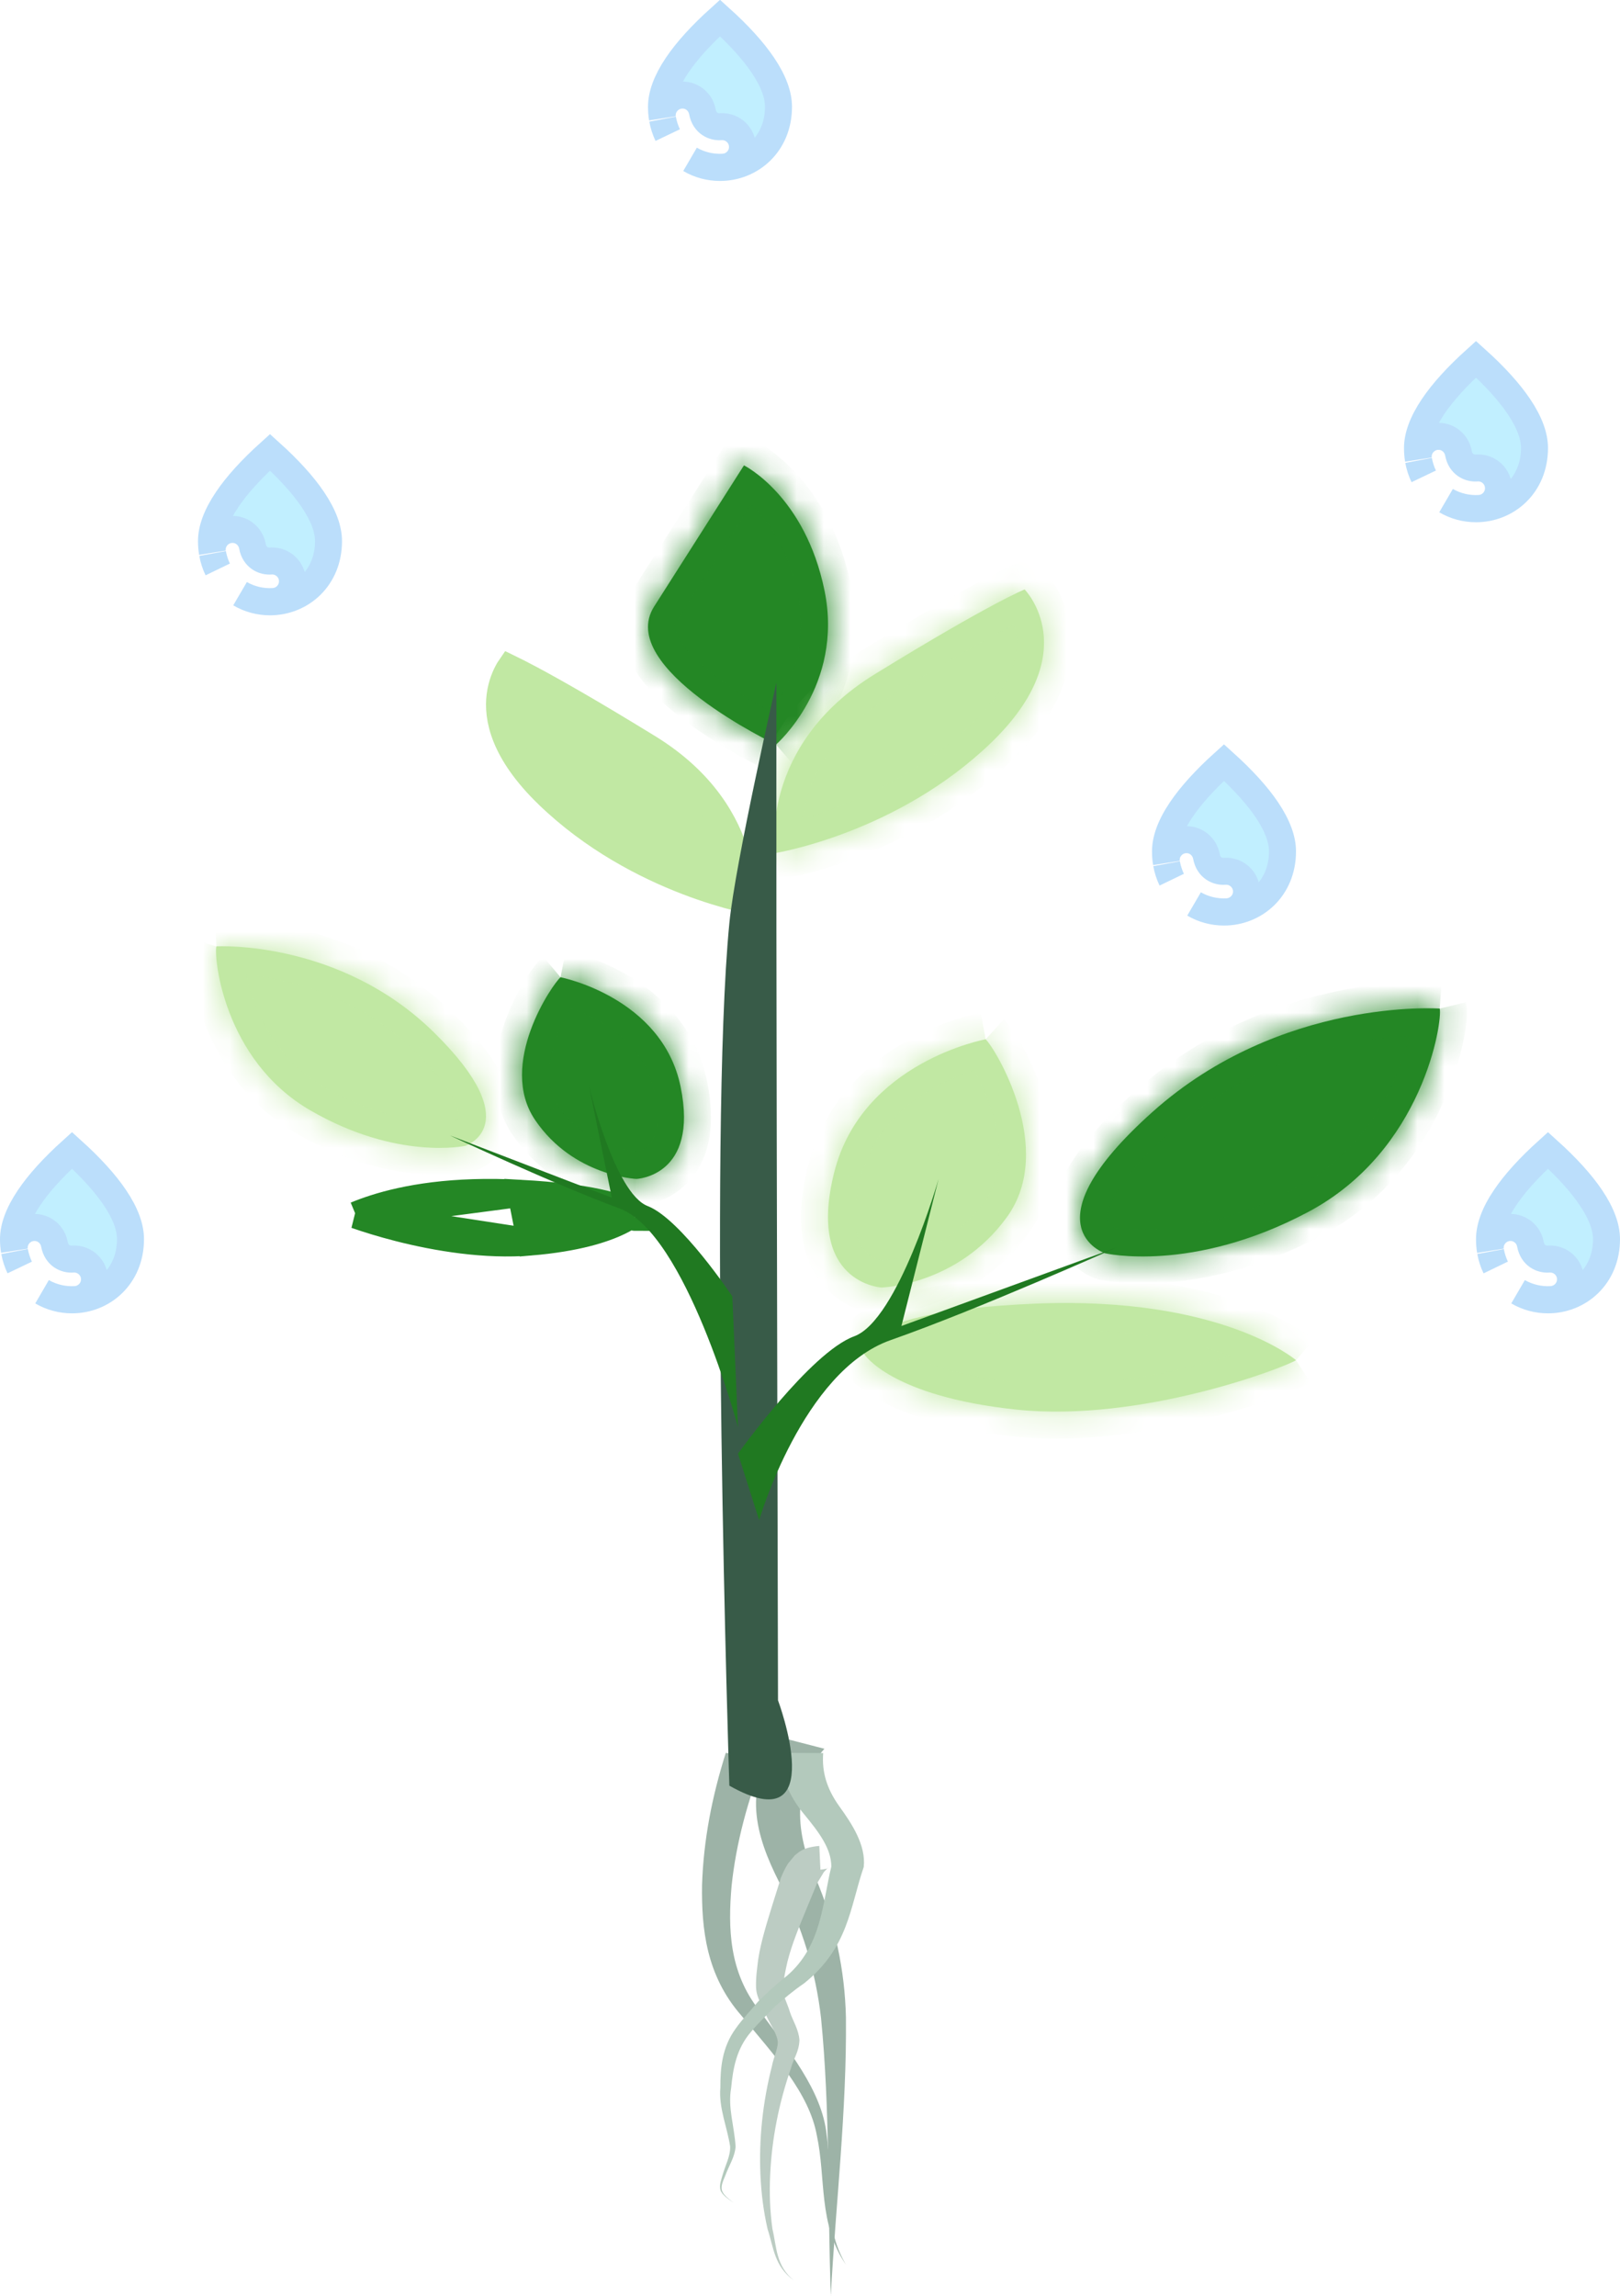 <svg width="60" height="85" viewBox="0 0 60 85" fill="none" xmlns="http://www.w3.org/2000/svg">
<mask id="path-1-inside-1_153_1440" fill="white">
<path d="M28.741 27.568C28.741 27.568 22.778 24.731 24.227 22.457C25.677 20.184 27.554 17.23 27.554 17.23C27.554 17.23 29.816 18.347 30.538 21.869C31.256 25.393 28.741 27.568 28.741 27.568Z"/>
</mask>
<path d="M28.741 27.568C28.741 27.568 22.778 24.731 24.227 22.457C25.677 20.184 27.554 17.23 27.554 17.23C27.554 17.23 29.816 18.347 30.538 21.869C31.256 25.393 28.741 27.568 28.741 27.568Z" fill="#248725"/>
<path d="M24.227 22.457L23.384 21.919L23.384 21.919L24.227 22.457ZM27.554 17.23L26.71 16.694L27.192 15.935L27.997 16.333L27.554 17.23ZM30.538 21.869L31.517 21.669L31.517 21.669L30.538 21.869ZM28.741 27.568C28.312 28.471 28.311 28.471 28.311 28.471C28.311 28.47 28.311 28.47 28.311 28.47C28.31 28.47 28.31 28.47 28.309 28.47C28.308 28.469 28.306 28.468 28.305 28.467C28.301 28.465 28.295 28.463 28.289 28.46C28.276 28.453 28.257 28.444 28.233 28.432C28.185 28.409 28.117 28.375 28.032 28.331C27.862 28.245 27.623 28.119 27.342 27.961C26.783 27.647 26.041 27.196 25.336 26.662C24.648 26.14 23.919 25.481 23.466 24.733C22.995 23.957 22.744 22.923 23.384 21.919L25.07 22.994C24.985 23.128 24.936 23.302 25.176 23.696C25.433 24.12 25.923 24.597 26.545 25.068C27.15 25.527 27.808 25.928 28.322 26.217C28.577 26.36 28.793 26.474 28.943 26.551C29.019 26.59 29.077 26.619 29.116 26.638C29.136 26.648 29.15 26.655 29.16 26.659C29.164 26.661 29.168 26.663 29.169 26.664C29.17 26.664 29.171 26.665 29.171 26.665C29.171 26.665 29.171 26.665 29.171 26.665C29.171 26.665 29.171 26.665 29.171 26.665C29.171 26.665 29.171 26.665 28.741 27.568ZM23.384 21.919C24.108 20.784 24.94 19.477 25.59 18.454C25.916 17.943 26.196 17.503 26.394 17.191C26.494 17.034 26.573 16.91 26.627 16.825C26.654 16.782 26.675 16.749 26.689 16.727C26.696 16.716 26.701 16.708 26.705 16.702C26.706 16.699 26.708 16.697 26.709 16.696C26.709 16.695 26.709 16.694 26.71 16.694C26.71 16.694 26.71 16.694 26.71 16.694C26.71 16.694 26.71 16.694 26.71 16.694C26.71 16.694 26.71 16.694 27.554 17.23C28.398 17.766 28.398 17.766 28.398 17.766C28.398 17.766 28.398 17.766 28.398 17.766C28.398 17.766 28.398 17.767 28.398 17.767C28.398 17.767 28.397 17.767 28.397 17.768C28.396 17.77 28.395 17.772 28.393 17.775C28.389 17.78 28.384 17.789 28.377 17.8C28.363 17.822 28.342 17.855 28.315 17.898C28.26 17.983 28.181 18.107 28.082 18.263C27.883 18.576 27.603 19.017 27.278 19.528C26.627 20.551 25.795 21.858 25.07 22.995L23.384 21.919ZM27.554 17.23C27.997 16.333 27.997 16.333 27.998 16.334C27.998 16.334 27.999 16.334 27.999 16.334C28 16.335 28 16.335 28.001 16.335C28.003 16.336 28.005 16.337 28.006 16.338C28.01 16.34 28.015 16.342 28.019 16.345C28.029 16.35 28.041 16.356 28.055 16.363C28.083 16.378 28.119 16.398 28.162 16.424C28.248 16.475 28.364 16.548 28.501 16.646C28.774 16.842 29.134 17.137 29.514 17.555C30.281 18.396 31.117 19.716 31.517 21.669L29.558 22.07C29.236 20.5 28.581 19.5 28.036 18.902C27.761 18.601 27.51 18.397 27.337 18.273C27.25 18.211 27.184 18.169 27.143 18.145C27.123 18.134 27.11 18.126 27.105 18.123C27.102 18.122 27.101 18.121 27.102 18.122C27.102 18.122 27.103 18.122 27.105 18.123C27.106 18.124 27.107 18.124 27.108 18.125C27.108 18.125 27.109 18.125 27.109 18.125C27.11 18.126 27.11 18.126 27.11 18.126C27.111 18.126 27.111 18.126 27.554 17.23ZM31.517 21.669C31.935 23.716 31.409 25.382 30.786 26.52C30.476 27.087 30.14 27.527 29.878 27.828C29.747 27.979 29.634 28.097 29.55 28.18C29.507 28.221 29.473 28.254 29.446 28.278C29.433 28.29 29.422 28.3 29.414 28.308C29.41 28.312 29.406 28.315 29.403 28.318C29.401 28.319 29.4 28.32 29.398 28.321C29.398 28.322 29.397 28.322 29.397 28.323C29.396 28.323 29.396 28.323 29.396 28.323C29.396 28.324 29.395 28.324 28.741 27.568C28.087 26.811 28.087 26.811 28.087 26.812C28.087 26.812 28.086 26.812 28.086 26.812C28.086 26.813 28.085 26.813 28.085 26.813C28.084 26.814 28.084 26.814 28.083 26.814C28.083 26.815 28.083 26.815 28.083 26.815C28.084 26.814 28.087 26.811 28.092 26.806C28.103 26.797 28.121 26.78 28.146 26.755C28.197 26.705 28.274 26.625 28.367 26.518C28.555 26.301 28.803 25.977 29.032 25.56C29.486 24.73 29.859 23.546 29.558 22.069L31.517 21.669Z" fill="#248725" mask="url(#path-1-inside-1_153_1440)"/>
<mask id="path-3-inside-2_153_1440" fill="white">
<path d="M28.696 31.588C28.696 31.588 28.09 27.611 32.403 24.96C36.716 22.307 37.949 21.824 37.949 21.824C37.949 21.824 40.206 24.114 36.716 27.491C33.223 30.865 28.696 31.588 28.696 31.588Z"/>
</mask>
<path d="M28.696 31.588C28.696 31.588 28.09 27.611 32.403 24.96C36.716 22.307 37.949 21.824 37.949 21.824C37.949 21.824 40.206 24.114 36.716 27.491C33.223 30.865 28.696 31.588 28.696 31.588Z" fill="#C1E8A3"/>
<path d="M32.403 24.96L32.927 25.812L32.927 25.812L32.403 24.96ZM37.949 21.824L37.584 20.893L38.198 20.653L38.661 21.122L37.949 21.824ZM36.716 27.491L37.411 28.209L37.411 28.21L36.716 27.491ZM28.696 31.588C27.707 31.738 27.707 31.738 27.707 31.737C27.707 31.737 27.707 31.736 27.707 31.736C27.707 31.735 27.706 31.734 27.706 31.733C27.706 31.731 27.706 31.729 27.705 31.726C27.705 31.721 27.704 31.715 27.703 31.709C27.701 31.695 27.699 31.677 27.696 31.655C27.692 31.613 27.686 31.555 27.681 31.483C27.671 31.34 27.663 31.142 27.669 30.899C27.681 30.415 27.75 29.748 27.972 28.987C28.423 27.447 29.492 25.576 31.879 24.108L32.927 25.812C31.002 26.995 30.217 28.437 29.892 29.549C29.727 30.114 29.677 30.606 29.668 30.951C29.664 31.122 29.67 31.256 29.676 31.341C29.679 31.383 29.682 31.413 29.684 31.43C29.685 31.438 29.685 31.443 29.685 31.444C29.686 31.445 29.685 31.445 29.685 31.444C29.685 31.443 29.685 31.442 29.685 31.441C29.685 31.441 29.685 31.44 29.685 31.439C29.685 31.439 29.685 31.439 29.684 31.439C29.684 31.438 29.684 31.437 28.696 31.588ZM31.879 24.108C34.048 22.774 35.452 21.98 36.322 21.515C36.757 21.283 37.061 21.132 37.26 21.038C37.36 20.99 37.435 20.957 37.487 20.934C37.514 20.922 37.535 20.913 37.55 20.907C37.558 20.904 37.565 20.901 37.571 20.898C37.574 20.897 37.576 20.896 37.578 20.895C37.579 20.895 37.58 20.895 37.581 20.894C37.582 20.894 37.582 20.894 37.583 20.894C37.583 20.894 37.583 20.893 37.583 20.893C37.584 20.893 37.584 20.893 37.949 21.824C38.313 22.756 38.314 22.755 38.314 22.755C38.314 22.755 38.314 22.755 38.315 22.755C38.315 22.755 38.315 22.755 38.316 22.755C38.316 22.754 38.317 22.754 38.317 22.754C38.318 22.754 38.319 22.753 38.319 22.753C38.32 22.753 38.319 22.753 38.317 22.754C38.313 22.756 38.303 22.76 38.287 22.767C38.255 22.781 38.2 22.806 38.117 22.845C37.951 22.924 37.676 23.06 37.264 23.279C36.439 23.72 35.071 24.493 32.927 25.812L31.879 24.108ZM37.949 21.824C38.661 21.122 38.661 21.123 38.662 21.123C38.662 21.124 38.663 21.124 38.663 21.125C38.664 21.125 38.664 21.126 38.665 21.127C38.667 21.129 38.669 21.131 38.671 21.133C38.675 21.137 38.679 21.141 38.684 21.147C38.694 21.157 38.706 21.17 38.72 21.186C38.747 21.216 38.782 21.257 38.822 21.308C38.902 21.409 39.004 21.55 39.109 21.729C39.319 22.085 39.548 22.605 39.633 23.264C39.81 24.639 39.33 26.354 37.411 28.209L36.021 26.772C37.592 25.252 37.728 24.133 37.649 23.519C37.606 23.183 37.489 22.919 37.385 22.741C37.333 22.653 37.285 22.588 37.255 22.551C37.24 22.532 37.23 22.52 37.227 22.516C37.225 22.514 37.224 22.514 37.226 22.515C37.227 22.516 37.228 22.518 37.23 22.52C37.23 22.52 37.231 22.521 37.233 22.523C37.233 22.523 37.234 22.524 37.234 22.524C37.235 22.525 37.235 22.525 37.235 22.525C37.236 22.526 37.236 22.526 37.949 21.824ZM37.411 28.21C35.538 30.019 33.403 31.105 31.755 31.738C30.927 32.056 30.213 32.263 29.702 32.392C29.446 32.456 29.24 32.501 29.095 32.531C29.023 32.545 28.965 32.556 28.925 32.563C28.904 32.567 28.888 32.57 28.876 32.572C28.87 32.573 28.865 32.573 28.861 32.574C28.86 32.574 28.858 32.575 28.857 32.575C28.856 32.575 28.855 32.575 28.855 32.575C28.855 32.575 28.854 32.575 28.854 32.575C28.854 32.575 28.854 32.575 28.696 31.588C28.538 30.6 28.538 30.601 28.538 30.601C28.537 30.601 28.537 30.601 28.537 30.601C28.537 30.601 28.537 30.601 28.537 30.601C28.536 30.601 28.536 30.601 28.537 30.601C28.537 30.601 28.539 30.6 28.542 30.6C28.547 30.599 28.557 30.597 28.57 30.595C28.598 30.59 28.641 30.582 28.699 30.57C28.816 30.547 28.991 30.509 29.214 30.452C29.66 30.34 30.296 30.156 31.037 29.871C32.525 29.299 34.401 28.337 36.021 26.771L37.411 28.21Z" fill="#C1E8A3" mask="url(#path-3-inside-2_153_1440)"/>
<path d="M27.499 33.276C27.446 33.263 27.39 33.25 27.33 33.235C26.868 33.118 26.212 32.928 25.45 32.636C23.922 32.048 21.982 31.055 20.298 29.428L27.499 33.276ZM27.499 33.276C27.499 33.262 27.499 33.248 27.498 33.234C27.489 32.855 27.436 32.319 27.257 31.705C26.902 30.486 26.047 28.937 24.006 27.682C21.853 26.359 20.476 25.581 19.64 25.135C19.302 24.955 19.053 24.829 18.878 24.744C18.869 24.757 18.861 24.771 18.852 24.786C18.721 25.009 18.576 25.337 18.522 25.753C18.418 26.557 18.639 27.824 20.298 29.428L27.499 33.276Z" fill="#C1E8A3" stroke="#C1E8A3"/>
<path d="M30.534 64.747C29.308 66.112 29.47 67.915 30.205 69.525C30.933 71.224 31.291 72.965 31.331 74.692C31.365 78.142 30.955 81.564 30.77 85C30.648 81.567 30.748 78.126 30.408 74.709C30.212 73.005 29.71 71.322 28.854 69.677C27.997 67.986 27.447 66.174 28.898 64.324L30.534 64.747Z" fill="#9DB3A7"/>
<path d="M28.301 65.11C27.699 66.637 27.264 68.233 27.097 69.814C26.957 71.392 27.004 73.019 28.12 74.431C29.18 75.89 30.448 77.39 30.618 79.049C30.843 80.666 30.419 82.315 31.333 83.851C30.299 82.344 30.594 80.647 30.255 79.073C29.972 77.477 28.643 76.065 27.463 74.631C26.154 73.141 25.979 71.41 26.002 69.789C26.055 68.141 26.367 66.525 26.881 64.899L28.301 65.11Z" fill="#9DB3A7"/>
<path d="M30.386 69.223C30.744 69.188 30.667 69.132 30.643 69.174L30.51 69.318L30.259 69.734L29.863 70.692C29.594 71.343 29.328 71.985 29.166 72.626C29.095 72.939 29.018 73.291 29 73.583C28.968 73.852 29.16 74.159 29.26 74.505C29.361 74.808 29.58 75.138 29.609 75.53C29.594 75.979 29.384 76.224 29.296 76.57C28.847 77.868 28.584 79.194 28.525 80.525C28.492 81.192 28.516 81.859 28.608 82.523C28.764 83.162 28.732 83.904 29.402 84.426C28.672 83.919 28.646 83.175 28.43 82.535C28.277 81.87 28.194 81.198 28.164 80.525C28.105 79.18 28.25 77.831 28.59 76.496C28.646 76.18 28.844 75.781 28.802 75.558C28.761 75.28 28.543 74.98 28.383 74.632C28.274 74.323 28.02 73.996 28.002 73.592C27.99 73.213 28.04 72.9 28.081 72.547C28.188 71.86 28.404 71.191 28.605 70.534L28.921 69.529C28.992 69.355 29.071 69.178 29.189 68.993L29.438 68.693C29.571 68.601 29.698 68.4 30.345 68.345L30.386 69.223Z" fill="#BCCCC3"/>
<path d="M30.489 64.906C30.434 65.594 30.617 66.223 31.081 66.871C31.552 67.524 32.075 68.314 31.991 69.122C31.479 70.61 31.434 72.103 29.784 73.43C29.336 73.737 29.067 73.978 28.708 74.283C28.397 74.612 28.067 74.917 27.808 75.236C27.273 75.861 27.148 76.587 27.08 77.302C26.949 78.034 27.199 78.72 27.244 79.473C27.221 79.853 26.991 80.194 26.863 80.549C26.792 80.727 26.699 80.904 26.735 81.08C26.773 81.258 26.984 81.409 27.167 81.554C26.971 81.415 26.747 81.272 26.683 81.084C26.632 80.899 26.712 80.715 26.76 80.537C26.859 80.18 27.058 79.824 27.042 79.472C26.939 78.775 26.613 78.03 26.68 77.299C26.68 76.572 26.734 75.81 27.253 75.099C27.5 74.75 27.814 74.425 28.08 74.105C28.394 73.794 28.807 73.415 29.15 73.15C30.444 72.032 30.46 70.445 30.79 69.111C30.79 68.447 30.338 67.845 29.787 67.177C29.211 66.495 28.881 65.665 28.887 64.899L30.489 64.906Z" fill="#B3C9BC"/>
<path d="M27.013 66.113C27.013 66.113 26.234 42.154 27.013 34.184C27.23 31.946 28.756 25.27 28.756 25.27C28.756 25.27 28.753 32.161 28.756 34.458C28.763 41.582 28.815 62.953 28.815 62.953C28.815 62.953 30.795 68.252 27.013 66.113Z" fill="#385B48"/>
<mask id="path-11-inside-3_153_1440" fill="white">
<path d="M20.761 36.182C20.47 36.427 18.408 39.408 19.827 41.479C21.244 43.553 23.574 43.649 23.574 43.649C23.574 43.649 25.889 43.558 25.208 40.24C24.53 36.92 20.761 36.182 20.761 36.182Z"/>
</mask>
<path d="M20.761 36.182C20.47 36.427 18.408 39.408 19.827 41.479C21.244 43.553 23.574 43.649 23.574 43.649C23.574 43.649 25.889 43.558 25.208 40.24C24.53 36.92 20.761 36.182 20.761 36.182Z" fill="#248725"/>
<path d="M19.827 41.479L20.652 40.914L20.653 40.915L19.827 41.479ZM23.574 43.649L23.613 44.648L23.573 44.65L23.533 44.648L23.574 43.649ZM25.208 40.24L24.228 40.441L24.228 40.44L25.208 40.24ZM21.404 36.948C21.465 36.897 21.461 36.886 21.38 36.994C21.319 37.076 21.237 37.195 21.145 37.344C20.961 37.645 20.753 38.044 20.593 38.486C20.258 39.413 20.216 40.278 20.652 40.914L19.002 42.045C18.019 40.609 18.299 38.948 18.712 37.806C18.927 37.213 19.2 36.691 19.44 36.3C19.56 36.103 19.676 35.933 19.778 35.797C19.86 35.687 19.984 35.529 20.117 35.417L21.404 36.948ZM20.653 40.915C21.215 41.738 21.959 42.173 22.581 42.405C22.892 42.521 23.166 42.583 23.357 42.616C23.452 42.632 23.526 42.641 23.571 42.645C23.594 42.648 23.609 42.649 23.617 42.65C23.621 42.65 23.622 42.65 23.622 42.65C23.622 42.65 23.621 42.65 23.62 42.65C23.62 42.65 23.619 42.65 23.618 42.65C23.618 42.65 23.617 42.65 23.617 42.65C23.616 42.65 23.616 42.65 23.616 42.65C23.616 42.65 23.615 42.65 23.574 43.649C23.533 44.648 23.533 44.648 23.532 44.648C23.532 44.648 23.532 44.648 23.532 44.648C23.531 44.648 23.53 44.648 23.529 44.648C23.528 44.648 23.526 44.648 23.525 44.648C23.521 44.647 23.517 44.647 23.513 44.647C23.504 44.646 23.492 44.646 23.479 44.645C23.451 44.643 23.416 44.64 23.372 44.636C23.284 44.627 23.164 44.612 23.019 44.587C22.729 44.537 22.331 44.446 21.883 44.279C20.986 43.944 19.856 43.294 19.002 42.043L20.653 40.915ZM23.574 43.649C23.535 42.649 23.534 42.65 23.534 42.65C23.534 42.65 23.533 42.65 23.532 42.65C23.532 42.65 23.531 42.65 23.53 42.65C23.528 42.65 23.527 42.65 23.525 42.65C23.523 42.65 23.52 42.65 23.518 42.65C23.515 42.651 23.513 42.651 23.513 42.651C23.512 42.651 23.518 42.65 23.529 42.649C23.552 42.645 23.593 42.638 23.645 42.623C23.751 42.592 23.875 42.536 23.983 42.44C24.132 42.309 24.52 41.865 24.228 40.441L26.188 40.039C26.576 41.934 26.148 43.194 25.31 43.937C24.924 44.279 24.512 44.453 24.206 44.542C24.051 44.588 23.916 44.613 23.815 44.628C23.765 44.635 23.721 44.64 23.688 44.643C23.671 44.645 23.656 44.646 23.643 44.646C23.637 44.647 23.631 44.647 23.626 44.647C23.624 44.648 23.622 44.648 23.619 44.648C23.618 44.648 23.617 44.648 23.616 44.648C23.616 44.648 23.615 44.648 23.615 44.648C23.614 44.648 23.613 44.648 23.574 43.649ZM24.228 40.44C23.966 39.157 23.11 38.346 22.226 37.83C21.787 37.573 21.361 37.404 21.045 37.298C20.888 37.246 20.761 37.211 20.677 37.19C20.635 37.179 20.604 37.172 20.585 37.167C20.576 37.165 20.57 37.164 20.567 37.163C20.566 37.163 20.565 37.163 20.565 37.163C20.565 37.163 20.566 37.163 20.566 37.163C20.567 37.163 20.567 37.163 20.567 37.164C20.568 37.164 20.568 37.164 20.568 37.164C20.569 37.164 20.569 37.164 20.761 36.182C20.953 35.201 20.953 35.201 20.954 35.201C20.954 35.201 20.954 35.201 20.954 35.201C20.955 35.202 20.956 35.202 20.957 35.202C20.958 35.202 20.96 35.203 20.962 35.203C20.966 35.204 20.971 35.205 20.976 35.206C20.988 35.208 21.003 35.212 21.021 35.216C21.058 35.224 21.109 35.236 21.171 35.252C21.296 35.283 21.469 35.332 21.676 35.401C22.088 35.538 22.647 35.76 23.234 36.102C24.405 36.786 25.772 38.003 26.188 40.04L24.228 40.44Z" fill="#248725" mask="url(#path-11-inside-3_153_1440)"/>
<path d="M19.295 44.182L19.295 44.182C21.871 44.327 22.928 44.677 23.334 44.925C23.355 44.938 23.374 44.95 23.39 44.961C23.288 45.036 23.139 45.129 22.933 45.23C22.365 45.507 21.355 45.842 19.651 45.985L19.295 44.182ZM19.295 44.182C16.77 44.039 15 44.374 13.876 44.734C13.609 44.819 13.378 44.906 13.181 44.988M19.295 44.182L13.181 44.988M13.181 44.988C13.606 45.136 14.148 45.305 14.765 45.463C16.188 45.827 17.978 46.124 19.651 45.985L13.181 44.988ZM23.512 45.073C23.512 45.073 23.511 45.072 23.51 45.07C23.511 45.072 23.511 45.073 23.512 45.073Z" fill="#248725" stroke="#248725"/>
<mask id="path-14-inside-4_153_1440" fill="white">
<path d="M8.015 35.038C7.912 35.39 8.261 39.235 11.486 41.106C14.708 42.977 17.231 42.424 17.231 42.424C17.231 42.424 19.576 41.672 16.077 38.229C12.578 34.784 8.015 35.038 8.015 35.038Z"/>
</mask>
<path d="M8.015 35.038C7.912 35.39 8.261 39.235 11.486 41.106C14.708 42.977 17.231 42.424 17.231 42.424C17.231 42.424 19.576 41.672 16.077 38.229C12.578 34.784 8.015 35.038 8.015 35.038Z" fill="#C1E8A3"/>
<path d="M11.486 41.106L11.988 40.241L11.988 40.241L11.486 41.106ZM17.231 42.424L17.536 43.376L17.491 43.39L17.445 43.401L17.231 42.424ZM16.077 38.229L15.375 38.942L15.375 38.941L16.077 38.229ZM8.975 35.318C9.003 35.222 9.002 35.161 9 35.191C9 35.202 8.999 35.231 9.001 35.281C9.006 35.38 9.019 35.529 9.048 35.717C9.107 36.093 9.225 36.596 9.436 37.143C9.858 38.24 10.629 39.453 11.988 40.241L10.984 41.971C9.118 40.888 8.102 39.243 7.569 37.862C7.303 37.17 7.151 36.528 7.072 36.026C7.033 35.775 7.011 35.551 7.003 35.365C6.999 35.273 6.999 35.181 7.003 35.096C7.006 35.03 7.014 34.898 7.055 34.758L8.975 35.318ZM11.988 40.241C13.46 41.096 14.753 41.387 15.659 41.471C16.113 41.513 16.472 41.502 16.708 41.484C16.826 41.475 16.913 41.463 16.965 41.455C16.992 41.451 17.009 41.448 17.018 41.446C17.023 41.446 17.025 41.445 17.024 41.445C17.024 41.445 17.024 41.445 17.022 41.446C17.022 41.446 17.021 41.446 17.02 41.446C17.019 41.446 17.019 41.446 17.018 41.447C17.018 41.447 17.018 41.447 17.017 41.447C17.017 41.447 17.017 41.447 17.231 42.424C17.445 43.401 17.444 43.401 17.444 43.401C17.444 43.401 17.443 43.401 17.443 43.401C17.442 43.401 17.442 43.401 17.441 43.401C17.439 43.402 17.437 43.402 17.436 43.403C17.432 43.403 17.427 43.404 17.422 43.405C17.412 43.407 17.4 43.41 17.385 43.412C17.355 43.418 17.316 43.425 17.267 43.432C17.169 43.447 17.034 43.464 16.865 43.478C16.527 43.504 16.054 43.516 15.475 43.462C14.313 43.355 12.734 42.987 10.984 41.971L11.988 40.241ZM17.231 42.424C16.925 41.471 16.925 41.472 16.924 41.472C16.924 41.472 16.923 41.472 16.922 41.472C16.921 41.473 16.92 41.473 16.919 41.473C16.917 41.474 16.916 41.475 16.914 41.475C16.91 41.476 16.907 41.477 16.905 41.478C16.9 41.48 16.896 41.481 16.894 41.482C16.89 41.484 16.89 41.484 16.895 41.482C16.905 41.477 16.923 41.467 16.941 41.453C16.977 41.426 16.988 41.407 16.994 41.383C17.007 41.328 17.098 40.637 15.375 38.942L16.778 37.516C18.555 39.264 19.223 40.67 18.938 41.852C18.795 42.447 18.438 42.83 18.144 43.051C17.997 43.162 17.859 43.238 17.755 43.288C17.702 43.313 17.655 43.332 17.619 43.346C17.6 43.354 17.584 43.36 17.57 43.364C17.563 43.367 17.557 43.369 17.551 43.371C17.548 43.372 17.546 43.373 17.543 43.374C17.542 43.374 17.541 43.374 17.539 43.375C17.539 43.375 17.538 43.375 17.538 43.375C17.537 43.376 17.536 43.376 17.231 42.424ZM15.375 38.941C13.793 37.383 11.962 36.654 10.507 36.316C9.781 36.147 9.158 36.077 8.721 36.05C8.502 36.037 8.332 36.034 8.22 36.034C8.164 36.034 8.122 36.035 8.097 36.035C8.084 36.036 8.076 36.036 8.071 36.036C8.069 36.036 8.068 36.037 8.068 36.037C8.068 36.037 8.068 36.037 8.068 36.037C8.069 36.037 8.069 36.036 8.069 36.036C8.069 36.036 8.07 36.036 8.07 36.036C8.07 36.036 8.071 36.036 8.015 35.038C7.959 34.039 7.96 34.039 7.96 34.039C7.96 34.039 7.961 34.039 7.961 34.039C7.962 34.039 7.963 34.039 7.963 34.039C7.965 34.039 7.967 34.039 7.969 34.039C7.973 34.039 7.979 34.039 7.985 34.038C7.998 34.038 8.016 34.037 8.037 34.036C8.081 34.035 8.141 34.034 8.216 34.034C8.367 34.033 8.58 34.038 8.845 34.054C9.372 34.087 10.108 34.169 10.96 34.367C12.662 34.763 14.862 35.629 16.778 37.516L15.375 38.941Z" fill="#C1E8A3" mask="url(#path-14-inside-4_153_1440)"/>
<path d="M16.667 42.041C16.667 42.041 20.488 43.834 22.946 44.743C25.406 45.652 27.333 52.838 27.333 52.838L27.123 47.999C27.123 47.999 25.211 45.125 23.989 44.654C22.763 44.185 21.813 40.203 21.813 40.203L22.661 44.344L16.667 42.041Z" fill="#207921"/>
<mask id="path-17-inside-5_153_1440" fill="white">
<path d="M36.505 38.48C36.843 38.789 39.131 42.525 37.293 45.062C35.455 47.599 32.643 47.669 32.643 47.669C32.643 47.669 29.864 47.508 30.896 43.411C31.923 39.313 36.505 38.48 36.505 38.48Z"/>
</mask>
<path d="M36.505 38.48C36.843 38.789 39.131 42.525 37.293 45.062C35.455 47.599 32.643 47.669 32.643 47.669C32.643 47.669 29.864 47.508 30.896 43.411C31.923 39.313 36.505 38.48 36.505 38.48Z" fill="#C1E8A3"/>
<path d="M32.643 47.669L32.668 48.669L32.627 48.67L32.585 48.667L32.643 47.669ZM30.896 43.411L31.867 43.654L31.866 43.656L30.896 43.411ZM37.179 37.741C37.32 37.87 37.452 38.055 37.543 38.192C37.654 38.358 37.78 38.566 37.91 38.808C38.169 39.289 38.458 39.928 38.673 40.65C39.093 42.056 39.292 44.007 38.103 45.648L36.483 44.475C37.132 43.58 37.106 42.394 36.757 41.221C36.587 40.653 36.356 40.141 36.149 39.756C36.045 39.564 35.952 39.41 35.88 39.303C35.788 39.166 35.774 39.166 35.831 39.218L37.179 37.741ZM38.103 45.648C37.038 47.118 35.689 47.873 34.617 48.258C34.081 48.45 33.61 48.552 33.268 48.606C33.096 48.633 32.955 48.649 32.853 48.657C32.802 48.662 32.76 48.664 32.729 48.666C32.714 48.667 32.701 48.667 32.691 48.668C32.686 48.668 32.681 48.668 32.678 48.668C32.676 48.668 32.674 48.669 32.672 48.669C32.672 48.669 32.671 48.669 32.67 48.669C32.67 48.669 32.669 48.669 32.669 48.669C32.669 48.669 32.668 48.669 32.643 47.669C32.618 46.669 32.618 46.669 32.618 46.669C32.617 46.669 32.617 46.669 32.617 46.669C32.616 46.669 32.616 46.669 32.615 46.669C32.615 46.669 32.614 46.669 32.614 46.669C32.612 46.669 32.612 46.669 32.612 46.669C32.613 46.669 32.616 46.669 32.622 46.669C32.633 46.668 32.653 46.667 32.683 46.665C32.742 46.66 32.835 46.65 32.955 46.631C33.197 46.592 33.544 46.518 33.941 46.375C34.735 46.091 35.71 45.542 36.483 44.475L38.103 45.648ZM32.643 47.669C32.585 48.667 32.585 48.667 32.584 48.667C32.584 48.667 32.583 48.667 32.582 48.667C32.581 48.667 32.58 48.667 32.579 48.667C32.577 48.667 32.574 48.667 32.572 48.666C32.566 48.666 32.56 48.666 32.553 48.665C32.54 48.664 32.523 48.662 32.505 48.66C32.467 48.656 32.418 48.65 32.361 48.64C32.246 48.621 32.093 48.588 31.917 48.531C31.569 48.418 31.105 48.203 30.684 47.792C29.779 46.908 29.357 45.429 29.927 43.167L31.866 43.656C31.404 45.49 31.855 46.139 32.081 46.361C32.226 46.502 32.393 46.583 32.533 46.628C32.602 46.651 32.658 46.662 32.691 46.668C32.708 46.671 32.718 46.672 32.72 46.672C32.721 46.672 32.721 46.672 32.718 46.672C32.716 46.672 32.714 46.671 32.711 46.671C32.71 46.671 32.708 46.671 32.707 46.671C32.706 46.671 32.705 46.671 32.704 46.671C32.704 46.671 32.703 46.671 32.703 46.671C32.702 46.671 32.701 46.671 32.643 47.669ZM29.927 43.169C30.529 40.764 32.175 39.34 33.593 38.538C34.304 38.136 34.975 37.879 35.469 37.721C35.717 37.642 35.923 37.587 36.071 37.552C36.145 37.534 36.204 37.521 36.248 37.511C36.269 37.507 36.287 37.503 36.3 37.501C36.306 37.5 36.312 37.498 36.316 37.498C36.318 37.497 36.32 37.497 36.322 37.497C36.323 37.496 36.324 37.496 36.324 37.496C36.325 37.496 36.325 37.496 36.325 37.496C36.325 37.496 36.326 37.496 36.505 38.48C36.684 39.464 36.684 39.464 36.685 39.464C36.685 39.464 36.685 39.463 36.685 39.463C36.686 39.463 36.686 39.463 36.686 39.463C36.687 39.463 36.687 39.463 36.687 39.463C36.687 39.463 36.686 39.463 36.684 39.464C36.679 39.465 36.671 39.466 36.659 39.469C36.634 39.474 36.594 39.483 36.541 39.495C36.434 39.521 36.275 39.564 36.077 39.627C35.68 39.754 35.141 39.961 34.578 40.279C33.448 40.918 32.291 41.961 31.867 43.654L29.927 43.169Z" fill="#C1E8A3" mask="url(#path-17-inside-5_153_1440)"/>
<mask id="path-19-inside-6_153_1440" fill="white">
<path d="M48 50.361C47.604 50.616 42.292 52.678 37.637 52.189C32.986 51.695 32.013 50.141 32.013 50.141C32.013 50.141 31.415 48.558 38.332 48.268C45.247 47.978 48 50.361 48 50.361Z"/>
</mask>
<path d="M48 50.361C47.604 50.616 42.292 52.678 37.637 52.189C32.986 51.695 32.013 50.141 32.013 50.141C32.013 50.141 31.415 48.558 38.332 48.268C45.247 47.978 48 50.361 48 50.361Z" fill="#C1E8A3"/>
<path d="M37.637 52.189L37.533 53.183L37.532 53.183L37.637 52.189ZM32.013 50.141L31.165 50.672L31.113 50.588L31.078 50.495L32.013 50.141ZM38.332 48.268L38.291 47.269L38.291 47.269L38.332 48.268ZM48.542 51.201C48.405 51.29 48.195 51.382 48.016 51.456C47.804 51.544 47.529 51.65 47.202 51.766C46.547 51.997 45.67 52.273 44.656 52.525C42.645 53.024 40.025 53.445 37.533 53.183L37.742 51.194C39.904 51.422 42.268 51.057 44.175 50.583C45.121 50.349 45.936 50.092 46.535 49.88C46.834 49.774 47.075 49.681 47.248 49.609C47.454 49.524 47.496 49.496 47.458 49.52L48.542 51.201ZM37.532 53.183C35.106 52.926 33.566 52.384 32.602 51.858C32.119 51.594 31.782 51.335 31.554 51.122C31.44 51.015 31.354 50.921 31.291 50.843C31.259 50.805 31.233 50.771 31.213 50.742C31.202 50.727 31.193 50.714 31.185 50.703C31.181 50.697 31.178 50.691 31.174 50.686C31.173 50.684 31.171 50.681 31.17 50.679C31.169 50.677 31.168 50.676 31.168 50.675C31.167 50.675 31.167 50.674 31.166 50.673C31.166 50.672 31.165 50.672 32.013 50.141C32.861 49.611 32.86 49.61 32.86 49.609C32.859 49.609 32.859 49.608 32.859 49.607C32.858 49.606 32.857 49.605 32.857 49.604C32.855 49.602 32.854 49.6 32.853 49.599C32.851 49.595 32.848 49.592 32.846 49.589C32.843 49.583 32.84 49.578 32.837 49.575C32.833 49.57 32.833 49.569 32.837 49.574C32.845 49.584 32.871 49.615 32.921 49.662C33.021 49.755 33.218 49.916 33.56 50.102C34.244 50.476 35.517 50.958 37.743 51.194L37.532 53.183ZM32.013 50.141C31.078 50.495 31.077 50.493 31.076 50.491C31.076 50.491 31.075 50.489 31.075 50.487C31.074 50.485 31.073 50.483 31.072 50.48C31.07 50.475 31.069 50.47 31.067 50.464C31.063 50.453 31.059 50.442 31.055 50.43C31.048 50.405 31.041 50.378 31.034 50.348C31.02 50.289 31.008 50.218 31.003 50.138C30.992 49.974 31.009 49.779 31.081 49.568C31.228 49.133 31.562 48.759 32.061 48.457C33.007 47.886 34.807 47.415 38.291 47.269L38.374 49.267C34.94 49.411 33.58 49.876 33.096 50.169C32.88 50.3 32.931 50.34 32.974 50.211C32.994 50.153 33.004 50.083 32.999 50.008C32.996 49.971 32.991 49.935 32.982 49.898C32.978 49.88 32.973 49.862 32.968 49.843C32.965 49.834 32.962 49.825 32.959 49.816C32.957 49.811 32.955 49.806 32.954 49.802C32.953 49.799 32.952 49.797 32.951 49.795C32.951 49.793 32.95 49.792 32.95 49.791C32.949 49.789 32.948 49.788 32.013 50.141ZM38.291 47.269C41.871 47.119 44.418 47.659 46.098 48.265C46.937 48.567 47.555 48.884 47.975 49.135C48.184 49.26 48.344 49.369 48.456 49.45C48.513 49.491 48.557 49.525 48.59 49.551C48.606 49.565 48.62 49.576 48.631 49.585C48.636 49.589 48.641 49.593 48.645 49.596C48.647 49.598 48.648 49.6 48.65 49.601C48.651 49.602 48.652 49.602 48.652 49.603C48.653 49.603 48.653 49.604 48.653 49.604C48.654 49.604 48.654 49.605 48 50.361C47.346 51.117 47.346 51.117 47.346 51.118C47.347 51.118 47.347 51.118 47.347 51.118C47.348 51.119 47.349 51.119 47.349 51.12C47.35 51.121 47.351 51.121 47.351 51.122C47.353 51.123 47.353 51.123 47.353 51.123C47.353 51.123 47.35 51.121 47.345 51.117C47.334 51.108 47.312 51.091 47.28 51.068C47.215 51.02 47.105 50.945 46.949 50.851C46.636 50.664 46.134 50.404 45.42 50.147C43.995 49.633 41.708 49.127 38.374 49.267L38.291 47.269Z" fill="#C1E8A3" mask="url(#path-19-inside-6_153_1440)"/>
<mask id="path-21-inside-7_153_1440" fill="white">
<path d="M53.323 37.342C53.431 37.788 52.733 42.604 48.44 44.878C44.15 47.153 40.926 46.401 40.926 46.401C40.926 46.401 37.941 45.408 42.69 41.165C47.438 36.924 53.323 37.342 53.323 37.342Z"/>
</mask>
<path d="M53.323 37.342C53.431 37.788 52.733 42.604 48.44 44.878C44.15 47.153 40.926 46.401 40.926 46.401C40.926 46.401 37.941 45.408 42.69 41.165C47.438 36.924 53.323 37.342 53.323 37.342Z" fill="#248725"/>
<path d="M48.44 44.878L47.971 43.994L47.972 43.994L48.44 44.878ZM40.926 46.401L40.699 47.375L40.654 47.365L40.61 47.35L40.926 46.401ZM42.69 41.165L42.023 40.42L42.023 40.42L42.69 41.165ZM54.295 37.108C54.331 37.257 54.334 37.401 54.333 37.48C54.333 37.578 54.327 37.686 54.316 37.797C54.294 38.019 54.253 38.291 54.187 38.597C54.056 39.21 53.824 39.993 53.443 40.836C52.682 42.521 51.303 44.493 48.908 45.762L47.972 43.994C49.87 42.989 50.986 41.416 51.621 40.013C51.937 39.312 52.128 38.666 52.231 38.179C52.283 37.936 52.312 37.74 52.325 37.605C52.331 37.537 52.333 37.493 52.333 37.471C52.334 37.429 52.328 37.483 52.351 37.577L54.295 37.108ZM48.908 45.761C46.627 46.971 44.611 47.385 43.146 47.49C42.414 47.543 41.821 47.518 41.402 47.479C41.193 47.459 41.027 47.435 40.908 47.416C40.849 47.406 40.801 47.397 40.766 47.39C40.749 47.386 40.734 47.383 40.723 47.381C40.717 47.38 40.712 47.379 40.708 47.378C40.706 47.377 40.705 47.377 40.703 47.376C40.702 47.376 40.701 47.376 40.701 47.376C40.7 47.376 40.7 47.376 40.7 47.376C40.699 47.376 40.699 47.375 40.926 46.401C41.153 45.428 41.152 45.427 41.152 45.427C41.151 45.427 41.151 45.427 41.151 45.427C41.15 45.427 41.15 45.427 41.149 45.427C41.149 45.427 41.148 45.426 41.147 45.426C41.147 45.426 41.146 45.426 41.147 45.426C41.148 45.426 41.152 45.427 41.16 45.429C41.174 45.432 41.2 45.437 41.237 45.443C41.311 45.455 41.431 45.473 41.59 45.488C41.91 45.518 42.392 45.539 43.002 45.495C44.221 45.408 45.962 45.06 47.971 43.994L48.908 45.761ZM40.926 46.401C40.61 47.35 40.609 47.35 40.608 47.35C40.608 47.35 40.607 47.349 40.606 47.349C40.605 47.349 40.604 47.348 40.603 47.348C40.6 47.347 40.597 47.346 40.594 47.345C40.588 47.343 40.582 47.34 40.574 47.338C40.559 47.332 40.541 47.325 40.521 47.317C40.479 47.301 40.427 47.278 40.367 47.248C40.247 47.19 40.088 47.1 39.921 46.97C39.585 46.71 39.181 46.259 39.046 45.567C38.91 44.877 39.074 44.111 39.539 43.283C40.001 42.462 40.792 41.52 42.023 40.42L43.356 41.911C42.214 42.932 41.596 43.705 41.282 44.264C40.972 44.815 40.991 45.094 41.008 45.182C41.025 45.268 41.071 45.331 41.146 45.39C41.184 45.419 41.222 45.44 41.247 45.453C41.259 45.458 41.266 45.461 41.266 45.461C41.266 45.461 41.264 45.461 41.26 45.459C41.258 45.458 41.256 45.458 41.253 45.456C41.251 45.456 41.249 45.455 41.248 45.455C41.246 45.454 41.246 45.454 41.245 45.454C41.244 45.453 41.243 45.453 41.243 45.453C41.242 45.453 41.241 45.453 40.926 46.401ZM42.023 40.42C44.565 38.149 47.402 37.134 49.585 36.684C50.679 36.459 51.617 36.373 52.286 36.344C52.621 36.33 52.891 36.329 53.08 36.333C53.174 36.335 53.249 36.337 53.302 36.34C53.328 36.341 53.349 36.342 53.365 36.343C53.373 36.343 53.379 36.344 53.384 36.344C53.386 36.344 53.388 36.344 53.39 36.345C53.391 36.345 53.392 36.345 53.392 36.345C53.393 36.345 53.393 36.345 53.393 36.345C53.394 36.345 53.394 36.345 53.323 37.342C53.252 38.34 53.253 38.34 53.253 38.34C53.253 38.34 53.254 38.34 53.254 38.34C53.254 38.34 53.254 38.34 53.254 38.34C53.255 38.34 53.255 38.34 53.254 38.34C53.253 38.34 53.251 38.34 53.248 38.34C53.241 38.339 53.228 38.339 53.21 38.338C53.175 38.336 53.118 38.334 53.043 38.333C52.891 38.33 52.663 38.33 52.373 38.342C51.79 38.368 50.96 38.443 49.989 38.643C48.042 39.044 45.562 39.94 43.356 41.911L42.023 40.42Z" fill="#248725" mask="url(#path-21-inside-7_153_1440)"/>
<path d="M41.333 46.196C41.333 46.196 36.244 48.474 32.986 49.617C29.723 50.76 28.117 56.284 28.117 56.284L27.333 53.821C27.333 53.821 30.012 50.069 31.637 49.476C33.261 48.883 34.763 43.649 34.763 43.649L33.386 49.094L41.333 46.196Z" fill="#207921"/>
<path d="M9.348 20.219L9.348 20.219L9.348 20.214C9.281 19.871 8.986 19.601 8.61 19.601C8.158 19.601 7.799 20.005 7.868 20.46C7.845 20.325 7.833 20.182 7.833 20.034C7.833 19.612 8.003 19.102 8.415 18.492C8.772 17.962 9.297 17.38 10 16.747C10.703 17.38 11.228 17.962 11.585 18.492C11.997 19.102 12.167 19.612 12.167 20.034C12.167 21.414 11.137 22.282 10 22.282C9.605 22.282 9.223 22.177 8.893 21.982C9.278 22.205 9.717 22.297 10.122 22.272C10.516 22.251 10.833 21.924 10.833 21.522C10.833 21.092 10.474 20.751 10.047 20.771L10.038 20.771L10.03 20.772C9.768 20.794 9.428 20.651 9.348 20.219ZM8.064 21.082C7.977 20.903 7.912 20.707 7.874 20.495C7.915 20.712 7.98 20.907 8.064 21.082Z" fill="#C1EFFF" stroke="#BBDEFB"/>
<path d="M26.015 4.138L26.015 4.138L26.014 4.133C25.948 3.79 25.652 3.52 25.277 3.52C24.825 3.52 24.466 3.924 24.534 4.379C24.512 4.243 24.5 4.101 24.5 3.953C24.5 3.531 24.67 3.021 25.081 2.411C25.439 1.881 25.964 1.299 26.667 0.666C27.37 1.299 27.894 1.881 28.252 2.411C28.664 3.021 28.833 3.531 28.833 3.953C28.833 5.333 27.804 6.2 26.667 6.2C26.272 6.2 25.89 6.096 25.559 5.901C25.945 6.124 26.384 6.216 26.788 6.191C27.183 6.17 27.5 5.843 27.5 5.441C27.5 5.011 27.141 4.67 26.713 4.69L26.705 4.69L26.696 4.691C26.434 4.712 26.095 4.57 26.015 4.138ZM24.73 5.001C24.644 4.822 24.579 4.626 24.54 4.414C24.582 4.631 24.647 4.826 24.73 5.001Z" fill="#C1EFFF" stroke="#BBDEFB"/>
<path d="M54.015 16.773L54.015 16.773L54.014 16.768C53.948 16.425 53.652 16.155 53.277 16.155C52.825 16.155 52.466 16.559 52.534 17.014C52.512 16.878 52.5 16.736 52.5 16.588C52.5 16.166 52.67 15.656 53.081 15.046C53.439 14.516 53.964 13.934 54.667 13.301C55.37 13.934 55.894 14.516 56.252 15.046C56.664 15.656 56.833 16.166 56.833 16.588C56.833 17.968 55.804 18.836 54.667 18.836C54.272 18.836 53.89 18.731 53.559 18.536C53.945 18.759 54.384 18.851 54.788 18.826C55.183 18.805 55.5 18.479 55.5 18.076C55.5 17.646 55.141 17.305 54.713 17.325L54.705 17.326L54.696 17.326C54.434 17.348 54.095 17.205 54.015 16.773ZM52.73 17.636C52.644 17.457 52.579 17.261 52.54 17.049C52.582 17.266 52.647 17.461 52.73 17.636Z" fill="#C1EFFF" stroke="#BBDEFB"/>
<path d="M44.682 31.705L44.682 31.705L44.681 31.701C44.614 31.358 44.319 31.088 43.943 31.088C43.491 31.088 43.133 31.492 43.201 31.947C43.178 31.811 43.167 31.669 43.167 31.521C43.167 31.099 43.336 30.589 43.748 29.979C44.106 29.449 44.63 28.867 45.333 28.233C46.036 28.867 46.561 29.449 46.919 29.979C47.33 30.589 47.5 31.099 47.5 31.521C47.5 32.9 46.47 33.768 45.333 33.768C44.938 33.768 44.556 33.663 44.226 33.469C44.611 33.692 45.051 33.783 45.455 33.759C45.849 33.737 46.167 33.411 46.167 33.008C46.167 32.578 45.807 32.238 45.38 32.258L45.371 32.258L45.363 32.259C45.101 32.28 44.761 32.138 44.682 31.705ZM43.397 32.569C43.31 32.39 43.245 32.194 43.207 31.981C43.248 32.198 43.313 32.394 43.397 32.569Z" fill="#C1EFFF" stroke="#BBDEFB"/>
<path d="M2.015 46.063L2.015 46.063L2.014 46.059C1.948 45.716 1.652 45.446 1.277 45.446C0.825 45.446 0.466 45.85 0.534 46.305C0.512 46.169 0.5 46.027 0.5 45.879C0.5 45.457 0.67 44.947 1.082 44.337C1.439 43.807 1.964 43.225 2.667 42.591C3.37 43.225 3.894 43.807 4.252 44.337C4.664 44.947 4.833 45.457 4.833 45.879C4.833 47.258 3.804 48.126 2.667 48.126C2.272 48.126 1.89 48.021 1.559 47.827C1.945 48.05 2.384 48.141 2.788 48.117C3.183 48.095 3.5 47.769 3.5 47.366C3.5 46.936 3.141 46.596 2.713 46.616L2.705 46.616L2.696 46.617C2.434 46.638 2.095 46.496 2.015 46.063ZM0.73 46.927C0.644 46.748 0.579 46.552 0.54 46.34C0.582 46.556 0.647 46.752 0.73 46.927Z" fill="#C1EFFF" stroke="#BBDEFB"/>
<path d="M56.682 46.063L56.682 46.063L56.681 46.059C56.614 45.716 56.319 45.446 55.943 45.446C55.491 45.446 55.133 45.85 55.201 46.305C55.178 46.169 55.167 46.027 55.167 45.879C55.167 45.457 55.336 44.947 55.748 44.337C56.106 43.807 56.63 43.225 57.333 42.591C58.036 43.225 58.561 43.807 58.919 44.337C59.33 44.947 59.5 45.457 59.5 45.879C59.5 47.258 58.47 48.126 57.333 48.126C56.938 48.126 56.556 48.021 56.226 47.827C56.611 48.05 57.051 48.141 57.455 48.117C57.849 48.095 58.167 47.769 58.167 47.366C58.167 46.936 57.807 46.596 57.38 46.616L57.371 46.616L57.363 46.617C57.101 46.638 56.761 46.496 56.682 46.063ZM55.397 46.927C55.31 46.748 55.245 46.552 55.207 46.34C55.248 46.556 55.313 46.752 55.397 46.927Z" fill="#C1EFFF" stroke="#BBDEFB"/>
</svg>
